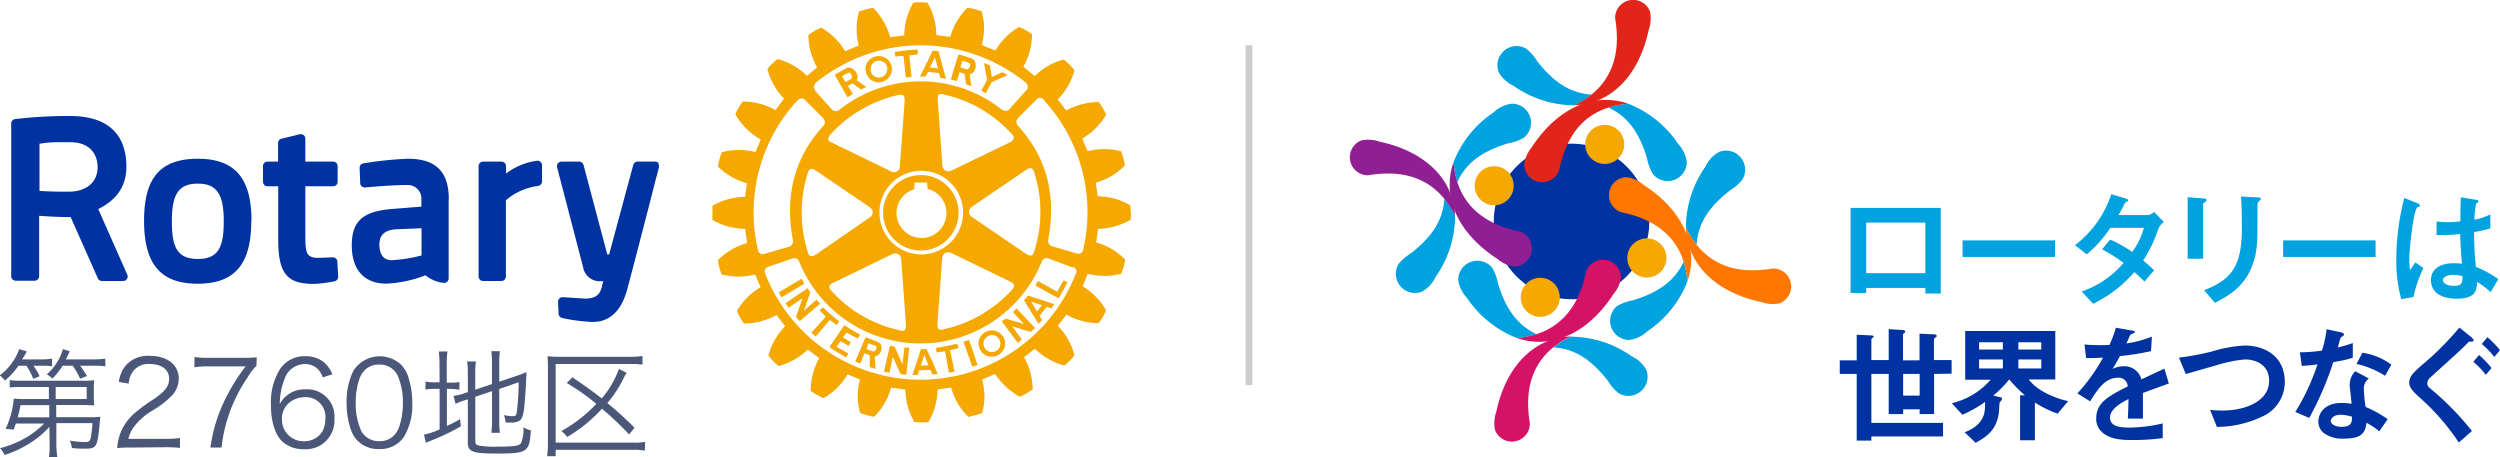 <svg xmlns="http://www.w3.org/2000/svg" viewBox="0 0 367.71 67.29">
  <defs>
    <style>
      .cls-1 {
        fill: #0033a1;
      }

      .cls-2, .cls-4 {
        fill: #f5a800;
      }

      .cls-3, .cls-9 {
        fill: #00a2e0;
      }

      .cls-3, .cls-4, .cls-5, .cls-6, .cls-7, .cls-8 {
        fill-rule: evenodd;
      }

      .cls-5 {
        fill: #f70;
      }

      .cls-6 {
        fill: #e1251b;
      }

      .cls-7 {
        fill: #901f93;
      }

      .cls-8 {
        fill: #d41367;
      }

      .cls-10 {
        fill: #4a5779;
      }

      .cls-11 {
        fill: none;
        stroke: #ccc;
        stroke-miterlimit: 10;
      }
    </style>
  </defs>
  <title>アセット 1</title>
  <g id="レイヤー_2" data-name="レイヤー 2">
    <g id="レイヤー_1-2" data-name="レイヤー 1">
      <g>
        <path class="cls-1" d="M50.43,38.48l.12,2.21a.66.66,0,0,1-.54.68,19.1,19.1,0,0,1-3,.39c-4.05,0-5.28-1.55-5.28-6.62V27.4H40.16a.67.67,0,0,1-.67-.67V24.44a.67.67,0,0,1,.67-.67h1.55V21.05a.66.66,0,0,1,.51-.65l2.68-.65a.69.69,0,0,1,.57.12.67.67,0,0,1,.25.53v3.37h4.09a.66.66,0,0,1,.66.67v2.29a.66.66,0,0,1-.66.67H45.72v7.18c0,2.48.09,3.34,1.83,3.34.64,0,1.65-.05,2.19-.07a.66.66,0,0,1,.69.63m-12.66-6c0,6.39-2.43,9.25-7.88,9.25S22,38.86,22,32.47s2.45-9.12,7.92-9.12,7.88,2.9,7.88,9.12m-4.08,0c0-3.93-1.06-5.46-3.8-5.46s-3.83,1.43-3.83,5.46c0,3.65.61,5.62,3.83,5.62s3.8-2.06,3.8-5.62m64-8.44a.67.67,0,0,0-.53-.26h-2.6a.67.67,0,0,0-.64.5L90.4,37.43h-.27L86.64,24.27a.68.68,0,0,0-.65-.5H83.4a.67.67,0,0,0-.53.26.68.68,0,0,0-.12.58l3.84,14.75a2.46,2.46,0,0,0,2.21,2h.74c-.06.25-.13.51-.2.74l0,.11c-.21.68-.52,1.71-2.42,1.71l-3.32-.21a.69.69,0,0,0-.51.19.7.7,0,0,0-.2.51l.08,1.74a.69.69,0,0,0,.51.62,25.8,25.8,0,0,0,4.39.58H88c2.51,0,4.21-1.62,5.07-4.81,1-3.74,2.24-8.56,3.15-12.07.41-1.58.76-3,1-3.92l.5-1.91a.68.68,0,0,0-.12-.58M19.53,40.4a.66.66,0,0,1-.61.93H15.81a.64.64,0,0,1-.61-.4l-4-9c-2,0-3.7-.12-4.63-.19v8.89a.67.67,0,0,1-.66.66H3.13a.67.67,0,0,1-.67-.66V18.17a.66.66,0,0,1,.6-.66,67.81,67.81,0,0,1,7.48-.45h.57c6.85,0,8.29,4.05,8.29,7.44,0,2.83-1.36,4.87-4.14,6.25ZM11.09,20.92H9.62a16.46,16.46,0,0,0-3,.22v6.94c.78.05,2.29.13,4.32.11,2.61,0,4.23-1.42,4.23-3.62,0-1.76-1.06-3.65-4-3.65M66.8,29.3V40.94a.64.64,0,0,1-.23.5.65.65,0,0,1-.53.16,5,5,0,0,1-2.65-1.11,18.07,18.07,0,0,1-5.74,1.23c-3.24,0-5.1-2-5.1-5.63s1.7-5,5.88-5.35l4.36-.35V29.33a2,2,0,0,0-2.18-2.11c-1.91,0-4.64.22-6.09.35a.64.64,0,0,1-.51-.16.64.64,0,0,1-.22-.47l-.09-2.23a.67.67,0,0,1,.56-.68,51,51,0,0,1,6.56-.68c4.08,0,6,1.89,6,5.95m-7.88,4.43c-1.58.15-2.33.86-2.33,2.25,0,.85.24,2.29,1.8,2.29a21.09,21.09,0,0,0,4.4-.7v-4Zm20.9-10.09a9.58,9.58,0,0,0-4.6,1.89V24.44a.67.67,0,0,0-.67-.67H71.87a.67.67,0,0,0-.67.67V40.67a.67.67,0,0,0,.67.66h2.68a.67.67,0,0,0,.67-.66V29.45a9.14,9.14,0,0,1,4.7-2.1.67.67,0,0,0,.61-.67V24.3a.64.64,0,0,0-.21-.48.63.63,0,0,0-.5-.18" transform="translate(-0.81)"/>
        <path class="cls-2" d="M122.86,47.05l-2.07,2.45-.64-.56,2.13-2.37c-.34-.32-.59-.6-.92-.89l.47-.48c.82.77,1.53,1.37,2.43,2.09l-.41.52c-.33-.25-.67-.5-1-.76M118.72,41l-3.35,2a7.43,7.43,0,0,0,.4.73l3.35-2-.4-.73m2.15,3.13-1.82,1.56L120,43c-.17-.23-.24-.39-.41-.61l-3.25,2.21c.14.22.32.42.48.65l2-1.36-.92,2.71a4.42,4.42,0,0,0,.55.63l3-2.58a6.44,6.44,0,0,1-.51-.53m4.41,4.8c.53.29,1,.58,1.62.86l.35-.57A21.63,21.63,0,0,1,125,47.82l-2.2,3.24c.83.56,1.6,1,2.46,1.51l.35-.57-1.77-1,.6-.84,1.17.71.35-.55c-.38-.21-.77-.45-1.19-.7Zm10.91-12.07a5.55,5.55,0,1,1,5.54-5.55,5.56,5.56,0,0,1-5.54,5.55m.07-1.84a3.67,3.67,0,0,0,.91-7.23c0-.17-.07-.93-.07-.93h-1.86s0,.83-.06,1a3.62,3.62,0,0,0-2.58,3.48A3.69,3.69,0,0,0,136.26,35m-8.14-24.64v-.18a1.87,1.87,0,0,1,1.76-1.91A1.92,1.92,0,0,1,132,10v.16a2,2,0,0,1-1.78,1.95,1.93,1.93,0,0,1-2.08-1.77m.71-.07a1.24,1.24,0,0,0,1.32,1.14,1.25,1.25,0,0,0,1.15-1.25s0-.07,0-.12A1.21,1.21,0,0,0,130,8.93a1.18,1.18,0,0,0-1.12,1.23Zm8.07,1h-.8l1-2,.87-1.82.87.09.46,1.73.63,2.33a5.74,5.74,0,0,0-.8-.12l-.22-.73a15.6,15.6,0,0,0-1.63-.14Zm.64-1.32c.42,0,.82.07,1.21.12l-.21-.81-.26-.83-.39.83Zm-3.86-1.73.34,3.17.84-.08-.33-3.16L135.79,8l0-.71a29.32,29.32,0,0,0-3.38.35l.09.67Zm.13,43-.28,2.37-1.14-2.59c-.27-.06-.43-.13-.7-.17l-.89,3.83a7.43,7.43,0,0,0,.82.16l.48-2.36L133.25,55a4.57,4.57,0,0,0,.87.12l.42-4a6,6,0,0,1-.73,0m22.5-8.22-2.84-1.57-.37.66,3.42,1.9,1.31-2.36-.58-.31Zm-4.29.57,3.88,1.27a3.79,3.79,0,0,0-.25.35,1.18,1.18,0,0,0-.2.28l-.68-.24-1.06,1.32.39.61q-.24.27-.54.57L152,45.11l-.57-.94Zm.44.89.46.73.42.73.57-.73.15-.19Zm-4.07,5.18a1.93,1.93,0,0,1,.09,1.76,2.15,2.15,0,0,1-.82.9A1.94,1.94,0,0,1,145,51.5a.71.71,0,0,0-.08-.18,2.76,2.76,0,0,1-.19-.79,2,2,0,0,1,1-1.69,2,2,0,0,1,2.66.72m-.44,1a1.34,1.34,0,0,0-.17-.65,1.21,1.21,0,0,0-1.68-.45,1.24,1.24,0,0,0-.64,1.1,1.26,1.26,0,0,0,.18.61,1.15,1.15,0,0,0,.14.19,1.22,1.22,0,0,0,1.54.26,1.14,1.14,0,0,0,.34-.26,1.27,1.27,0,0,0,.29-.8m1.87-4.63,1.61,1.73-2.7-.79c-.23.17-.38.23-.58.4l2.36,3.17c.2-.16.41-.35.59-.51L149.68,48l2.73.82a5.59,5.59,0,0,0,.64-.58l-2.73-2.88c-.14.16-.31.36-.5.54m17.34-14.6a7.73,7.73,0,0,1-.06,1v.08l-.09,0a10,10,0,0,1-4.71,1.28c0,.21-.23,1.75-.26,2a9.7,9.7,0,0,1,4.2,2.44l.05.06v.08a8.31,8.31,0,0,1-.54,1.94l0,.09h-.07a9.71,9.71,0,0,1-4.88,0c-.07.2-.67,1.63-.74,1.84a9.85,9.85,0,0,1,3.4,3.46l0,.07,0,.08a8.47,8.47,0,0,1-1,1.74l0,.07h-.09a9.65,9.65,0,0,1-4.71-1.26c-.13.18-1.12,1.49-1.26,1.66a9.48,9.48,0,0,1,2.42,4.24l0,.07,0,.06a9.66,9.66,0,0,1-1.42,1.44l-.05,0-.12,0a10.05,10.05,0,0,1-4.21-2.44l-1.59,1.23a9.9,9.9,0,0,1,1.27,4.59v.21l-.1,0a7.78,7.78,0,0,1-1.74,1l0,0-.09,0A10.08,10.08,0,0,1,147.18,55l-1.91.82a12.06,12.06,0,0,1,.35,2.47,9.62,9.62,0,0,1-.35,2.42v.07l-.08,0a12.09,12.09,0,0,1-1.93.52h-.09l0-.06a9.43,9.43,0,0,1-2.46-4.22c-.21,0-1.75.22-2,.27a9.67,9.67,0,0,1-1.29,4.71l0,.07h-.1a8.19,8.19,0,0,1-2,0h-.07l0-.07a10,10,0,0,1-1.28-4.71c-.23,0-1.86-.26-2.09-.27a9.72,9.72,0,0,1-2.42,4.21l-.06.06-.1,0a9.32,9.32,0,0,1-1.93-.54l-.06,0,0-.07a8.4,8.4,0,0,1-.34-2.43,9.61,9.61,0,0,1,.32-2.44l-1.82-.75a9.74,9.74,0,0,1-3.46,3.47l-.07,0-.09,0a10,10,0,0,1-1.74-1l-.06-.06v-.16a10.06,10.06,0,0,1,1.25-4.64l-1.67-1.27a9.82,9.82,0,0,1-4.22,2.42l-.08,0-.08-.05a10.44,10.44,0,0,1-1.4-1.42l0-.08,0-.08a9.72,9.72,0,0,1,2.44-4.2c-.14-.18-1.13-1.47-1.27-1.67a9.52,9.52,0,0,1-4.71,1.26h-.08l0,0a9.33,9.33,0,0,1-1-1.76l0-.08,0-.07a9.85,9.85,0,0,1,3.45-3.43c-.1-.22-.7-1.66-.81-1.87a9.72,9.72,0,0,1-4.88,0l-.07,0,0-.07a10.19,10.19,0,0,1-.51-1.94l0-.09.05-.07a10,10,0,0,1,4.23-2.45c0-.23-.26-1.87-.28-2.1a9.66,9.66,0,0,1-4.73-1.25l-.07,0v-.09a7.59,7.59,0,0,1,0-1,7.94,7.94,0,0,1,0-1v-.09l.07,0a9.67,9.67,0,0,1,4.73-1.26c0-.23.24-1.82.26-2a9.91,9.91,0,0,1-4.23-2.44l0-.05v-.08a7.28,7.28,0,0,1,.53-1.94l0-.08.08,0a9.71,9.71,0,0,1,4.88,0c.09-.2.68-1.64.77-1.85A9.82,9.82,0,0,1,109,16.87l0-.09,0-.08A10.82,10.82,0,0,1,110,15l.06-.07h.09a9.75,9.75,0,0,1,4.7,1.26c.14-.16,1.14-1.51,1.27-1.69a9.77,9.77,0,0,1-2.42-4.24v-.06l0-.07a10.16,10.16,0,0,1,1.44-1.42l.07,0h.07a9.79,9.79,0,0,1,4.23,2.45L121,9.91a9.54,9.54,0,0,1-1.28-4.59V5.1l.07,0a8.36,8.36,0,0,1,1.74-1l.06,0,.09,0a9.85,9.85,0,0,1,3.44,3.44l2-.84a9.25,9.25,0,0,1-.31-2.45,8.28,8.28,0,0,1,.33-2.42V1.69l.08,0a9.57,9.57,0,0,1,1.91-.52h.1l.07.05a9.77,9.77,0,0,1,2.44,4.24c.23,0,1.86-.23,2.07-.27A9.85,9.85,0,0,1,135.1.46l0-.07.08,0a9.55,9.55,0,0,1,2,0l.08,0,0,.07a9.28,9.28,0,0,1,1.26,4.68c.25.06,1.83.26,2.06.29a9.87,9.87,0,0,1,2.46-4.23l.05-.05.07,0a7.86,7.86,0,0,1,2,.52l.06,0,0,.09a8.42,8.42,0,0,1,.33,2.39,10.8,10.8,0,0,1-.33,2.47l2,.82a9.64,9.64,0,0,1,3.42-3.44l.08,0,.08,0a8.33,8.33,0,0,1,1.73,1l.07,0v.21a9.66,9.66,0,0,1-1.27,4.6L153,11.19a9.54,9.54,0,0,1,4.24-2.43l.06,0,.07.07a8.68,8.68,0,0,1,1.41,1.43l.06.06,0,.08a9.84,9.84,0,0,1-2.45,4.23l1.24,1.63A10,10,0,0,1,162.35,15h.07l.05.07a8.68,8.68,0,0,1,1,1.72l.05.1-.05.07A10.17,10.17,0,0,1,160,20.38c.09.22.68,1.66.79,1.86a9.71,9.71,0,0,1,4.85,0l.09,0,0,.08a9.6,9.6,0,0,1,.52,1.95v.07l-.06.06A9.49,9.49,0,0,1,162,26.87c0,.22.23,1.8.27,2a9.83,9.83,0,0,1,4.7,1.27l.09.05v.08a7.62,7.62,0,0,1,.06,1m-46.49-18,2.54,2.83c.35.38.74.33,1.26-.07A19.19,19.19,0,0,1,148,16c.51.37.89.45,1.26.07l2.54-2.83c.29-.32.29-.75-.26-1.21a24.79,24.79,0,0,0-15.31-5.37,24.54,24.54,0,0,0-15.27,5.38c-.55.45-.53.88-.24,1.2m.17,11.9c-.28-.18-.58-.39-.82-.28s-.35.27-.45.61a19.26,19.26,0,0,0,0,11.59c.08.26.17.53.41.59s.48,0,.86-.26L128.71,32a.94.94,0,0,0,.47-.75,1,1,0,0,0-.47-.78Zm1.72-4.69c0,.29.36.43.65.57l8.57,4.16a.86.86,0,0,0,1.34-.77l.69-9.51c0-.46,0-.73-.19-.87a.86.86,0,0,0-.71-.06,19.23,19.23,0,0,0-10,5.8c-.24.27-.35.5-.3.68m.12,21.75a1,1,0,0,0,.32.58,18.91,18.91,0,0,0,10.05,5.8.77.77,0,0,0,.7,0c.19-.14.24-.43.21-.88l-.7-9.53a.91.91,0,0,0-.42-.78,1,1,0,0,0-.91,0l-8.57,4.16c-.3.14-.62.3-.67.58,0,0,0,.06,0,.08m13.51-4.79a6.15,6.15,0,1,0-6.14-6.15,6.16,6.16,0,0,0,6.14,6.15m2.6,11a.84.84,0,0,0,.75,0,19.15,19.15,0,0,0,10-5.79c.17-.2.36-.41.31-.64s-.25-.42-.65-.61l-8.58-4.17a1,1,0,0,0-.91,0,1,1,0,0,0-.43.8l-.69,9.51c0,.31,0,.67.17.86m12.8-11.08c.26.16.56.36.82.27s.34-.25.44-.61a19,19,0,0,0,0-11.59.88.88,0,0,0-.4-.6c-.21-.08-.48,0-.87.27l-7.87,5.35a.94.94,0,0,0-.46.77.91.91,0,0,0,.46.77Zm-1.73-17a.83.83,0,0,0-.32-.59,18.9,18.9,0,0,0-10-5.81.77.77,0,0,0-.68,0c-.18.15-.23.44-.2.86l.68,9.54a1,1,0,0,0,.43.79,1,1,0,0,0,.91,0L149.21,21c.28-.13.59-.28.65-.57a.21.21,0,0,0,0-.08m-36.66,17,3.66-1.06a.87.87,0,0,0,.59-.91c-1.31-6.8.36-12.32,4.35-16.74a.84.84,0,0,0,.06-1.28l-2.66-2.67c-.26-.3-.72-.3-1.13.11a24.27,24.27,0,0,0-5.77,22,.69.69,0,0,0,.9.56m45.42,2L155,38a.78.78,0,0,0-1,.57,19.24,19.24,0,0,1-35.65-.11.74.74,0,0,0-.92-.46l-3.64,1.25a.7.7,0,0,0-.43,1,24.53,24.53,0,0,0,45.69,0,.68.68,0,0,0-.44-1m-4.23-24.54a.7.7,0,0,0-1.12-.07l-2.65,2.66a.84.84,0,0,0,0,1.28c4,4.42,5.67,9.93,4.36,16.74a.87.87,0,0,0,.6.91l3.66,1.06a.69.69,0,0,0,.9-.57,24.33,24.33,0,0,0-5.8-22m-8.53-1,.85-1.62L149,11.06c-.24-.17-.5-.29-.74-.45l-1.56.72-.29-1.7a9.37,9.37,0,0,0-.87-.36l.46,2.47-.85,1.6ZM141.6,50.56c-1.13.24-2,.45-3.13.62l.11.66c.41-.07.79-.12,1.23-.17l.57,3.14.83-.15-.67-3.14c.43-.11.82-.22,1.25-.32Zm-11.14.55v.21a1.19,1.19,0,0,1-1,1.11l.13,1.82a4.9,4.9,0,0,1-.85-.27l0-1.71-.77-.33-.62,1.51a4.63,4.63,0,0,1-.75-.29l.79-1.83.09-.22.65-1.52,1.74.68a.92.92,0,0,1,.6.84m-.73,0a.35.35,0,0,0-.2-.26l-1-.36-.22.62-.08.22v0l.89.33c.25.11.48-.11.57-.35a.33.33,0,0,0,0-.22m11.85-39.17c-.31-.09-.54-.12-.89-.22l.64-2.16L141.79,8c.67.17,1.3.38,1.93.59a1,1,0,0,1,.59,1,1.26,1.26,0,0,1-.86,1.36l.23,1.74-.79-.32-.2-1.52-.75-.23Zm.53-2,.88.28c.23.07.55-.31.55-.63a.3.3,0,0,0-.26-.34,7.32,7.32,0,0,0-.9-.27l-.18.61ZM137.88,53l.84,2-.78.07-.26-.66-1.68.05-.2.69c-.27,0-.52,0-.79,0l.73-2.16.52-1.64,0,0,.87,0,0,.1Zm-.51.74-.3-.74-.31-.81-.26.81-.26.79Zm5.16-3.47,1.29,3.68a7.94,7.94,0,0,0,.77-.28L143.34,50c-.34.12-.5.16-.81.26M123.8,11.38l-.21-.38c.57-.36,1.18-.68,1.76-1s1.67.54,1.6,1.37a.84.84,0,0,1-.14.42l1.42,1-.79.37-1.24-.91-.68.37.73,1.2-.79.49Zm.86-.18.11.18.39.69.82-.43a.33.33,0,0,0,.13-.26c0-.37-.25-.87-.64-.63l-.81.45" transform="translate(-0.81)"/>
      </g>
      <g>
        <circle class="cls-1" cx="231.15" cy="32.57" r="11.44"/>
        <g>
          <path class="cls-3" d="M241,44.17c3.95-1.21,6.2-3,7.45-5.68A12.72,12.72,0,0,1,249,41.4a15.69,15.69,0,0,1-5.92,7.35A4.66,4.66,0,0,1,240.42,50a2.81,2.81,0,0,1-1.74-5A7,7,0,0,1,241,44.17Z" transform="translate(-0.81)"/>
          <path class="cls-4" d="M243,40.82A2.88,2.88,0,1,0,240.16,38,2.87,2.87,0,0,0,243,40.82Z" transform="translate(-0.81)"/>
          <path class="cls-5" d="M248.45,38.49A12.72,12.72,0,0,1,249,41.4a9.89,9.89,0,0,0,.29-5.61c-.76-3.23-3.1-6.25-6.72-8.59a5,5,0,0,0-2.44-1.14,2.65,2.65,0,0,0-.92,5.14,18.58,18.58,0,0,1,1.95.5C245.05,32.94,247.42,35.27,248.45,38.49Z" transform="translate(-0.81)"/>
          <path class="cls-3" d="M255.27,28c-3.26,2.55-4.72,5-4.92,8a12.64,12.64,0,0,1-1.57-2.52,15.68,15.68,0,0,1,2.89-9,4.65,4.65,0,0,1,2-2.14,2.81,2.81,0,0,1,3.42,4.07A6.82,6.82,0,0,1,255.27,28Z" transform="translate(-0.81)"/>
          <path class="cls-5" d="M250.35,36a12.64,12.64,0,0,1-1.57-2.52,10,10,0,0,0,1.74,5.34c1.87,2.74,5.14,4.72,9.36,5.61a5,5,0,0,0,2.69.18,2.65,2.65,0,0,0-1-5.12,19.13,19.13,0,0,1-2,.23C255.51,40,252.47,38.62,250.35,36Z" transform="translate(-0.81)"/>
        </g>
        <g>
          <path class="cls-3" d="M243.06,23.27c-1.2-4-3-6.21-5.68-7.45a12.81,12.81,0,0,1,2.92-.56,15.64,15.64,0,0,1,7.34,5.91,4.7,4.7,0,0,1,1.27,2.67,2.81,2.81,0,0,1-5,1.74A7,7,0,0,1,243.06,23.27Z" transform="translate(-0.81)"/>
          <path class="cls-4" d="M239.71,21.23a2.87,2.87,0,1,0-2.87,2.88A2.88,2.88,0,0,0,239.71,21.23Z" transform="translate(-0.81)"/>
          <path class="cls-6" d="M237.38,15.82a12.81,12.81,0,0,1,2.92-.56,10,10,0,0,0-5.61-.3c-3.23.76-6.25,3.11-8.6,6.72A5.1,5.1,0,0,0,225,24.13a2.64,2.64,0,0,0,5.13.91,19.11,19.11,0,0,1,.51-1.94C231.83,19.21,234.17,16.85,237.38,15.82Z" transform="translate(-0.81)"/>
          <path class="cls-3" d="M226.91,9c2.54,3.26,5,4.71,8,4.92a13.63,13.63,0,0,1-2.52,1.57,15.71,15.71,0,0,1-9-2.89,4.73,4.73,0,0,1-2.15-2,2.82,2.82,0,0,1,4.07-3.43A7.24,7.24,0,0,1,226.91,9Z" transform="translate(-0.81)"/>
          <path class="cls-6" d="M234.88,13.92a13.63,13.63,0,0,1-2.52,1.57,10,10,0,0,0,5.35-1.74c2.74-1.87,4.71-5.15,5.6-9.36a5.06,5.06,0,0,0,.19-2.69,2.65,2.65,0,0,0-5.13,1,16.77,16.77,0,0,1,.23,2C238.84,8.75,237.51,11.8,234.88,13.92Z" transform="translate(-0.81)"/>
        </g>
        <g>
          <path class="cls-3" d="M222.61,21.09c-4,1.21-6.21,3-7.45,5.68a12.72,12.72,0,0,1-.56-2.91,15.66,15.66,0,0,1,5.91-7.34,4.7,4.7,0,0,1,2.68-1.27A2.81,2.81,0,0,1,226,18.06a2.78,2.78,0,0,1-1.08,2.21A7,7,0,0,1,222.61,21.09Z" transform="translate(-0.81)"/>
          <path class="cls-4" d="M220.58,24.45a2.87,2.87,0,1,0,2.87,2.87A2.86,2.86,0,0,0,220.58,24.45Z" transform="translate(-0.81)"/>
          <path class="cls-7" d="M215.16,26.77a12.72,12.72,0,0,1-.56-2.91,10,10,0,0,0-.3,5.61c.76,3.23,3.11,6.25,6.72,8.59a5,5,0,0,0,2.45,1.14,2.65,2.65,0,0,0,.92-5.14,18.58,18.58,0,0,1-1.95-.5C218.56,32.32,216.19,30,215.16,26.77Z" transform="translate(-0.81)"/>
          <path class="cls-3" d="M208.34,37.25c3.26-2.55,4.72-5,4.92-8a13.43,13.43,0,0,1,1.57,2.52,15.76,15.76,0,0,1-2.89,9,4.7,4.7,0,0,1-2,2.14,2.82,2.82,0,0,1-3.43-4.07A7.2,7.2,0,0,1,208.34,37.25Z" transform="translate(-0.81)"/>
          <path class="cls-7" d="M213.26,29.27a13.43,13.43,0,0,1,1.57,2.52,10,10,0,0,0-1.74-5.34c-1.87-2.74-5.15-4.72-9.36-5.61a5,5,0,0,0-2.69-.18,2.65,2.65,0,0,0,1,5.12,19.13,19.13,0,0,1,2-.23C208.1,25.31,211.14,26.64,213.26,29.27Z" transform="translate(-0.81)"/>
        </g>
        <g>
          <path class="cls-3" d="M221.14,41.7c1.2,3.95,3,6.2,5.68,7.45a13.37,13.37,0,0,1-2.92.56,15.67,15.67,0,0,1-7.34-5.92,4.7,4.7,0,0,1-1.27-2.67,2.82,2.82,0,0,1,5-1.74A7,7,0,0,1,221.14,41.7Z" transform="translate(-0.81)"/>
          <path class="cls-4" d="M224.49,43.73a2.87,2.87,0,1,0,2.87-2.87A2.88,2.88,0,0,0,224.49,43.73Z" transform="translate(-0.81)"/>
          <path class="cls-8" d="M226.82,49.15a13.37,13.37,0,0,1-2.92.56,10,10,0,0,0,5.62.29c3.23-.76,6.25-3.11,8.59-6.72a5.06,5.06,0,0,0,1.13-2.44,2.65,2.65,0,0,0-5.13-.92c-.14.66-.3,1.31-.5,1.95C232.37,45.75,230,48.11,226.82,49.15Z" transform="translate(-0.81)"/>
          <path class="cls-3" d="M237.3,56c-2.55-3.25-5-4.71-8-4.91a12.64,12.64,0,0,1,2.52-1.57,15.61,15.61,0,0,1,9,2.89,4.68,4.68,0,0,1,2.14,2,2.82,2.82,0,0,1-4.07,3.43A6.72,6.72,0,0,1,237.3,56Z" transform="translate(-0.81)"/>
          <path class="cls-8" d="M229.32,51.05a12.64,12.64,0,0,1,2.52-1.57,10,10,0,0,0-5.34,1.74c-2.75,1.87-4.72,5.14-5.61,9.35a5,5,0,0,0-.18,2.69,2.65,2.65,0,0,0,5.12-1,19.13,19.13,0,0,1-.23-2C225.36,56.21,226.69,53.17,229.32,51.05Z" transform="translate(-0.81)"/>
        </g>
      </g>
      <g>
        <path class="cls-9" d="M284,43.17v-.82h-8.7v.74H273V30.58h13.26V43.17Zm0-10.43h-8.7v7.44H284Z" transform="translate(-0.81)"/>
        <path class="cls-9" d="M289.47,37.79V35.36h13.6v2.43Z" transform="translate(-0.81)"/>
        <path class="cls-9" d="M318.24,33.72a19.34,19.34,0,0,1-2.2,4.59c.48.4.93.8,1.6,1.45l-1.41,1.65c-.33-.31-.69-.69-1.49-1.4a18.7,18.7,0,0,1-6.07,4.67L307,42.88a14.28,14.28,0,0,0,6.16-4.21,24.8,24.8,0,0,0-3.16-2l1.17-1.43a17.36,17.36,0,0,1,3.25,1.82,10.48,10.48,0,0,0,1.72-3.54H311.2a17.56,17.56,0,0,1-3.46,3.88L306,36.07a15.57,15.57,0,0,0,5.35-7.5l2.11.62c.11,0,.38.15.38.28s-.17.19-.44.31c-.23.46-.59,1.2-1,1.85h4.4a2.17,2.17,0,0,0,.86-.45l1.42,1.47A2.55,2.55,0,0,0,318.24,33.72Z" transform="translate(-0.81)"/>
        <path class="cls-9" d="M325.16,29.7c-.29.21-.31.23-.31.29v8.07h-2.27V29l2.27.19c.16,0,.5,0,.5.22S325.23,29.63,325.16,29.7Zm7.94-.13c-.25.25-.25.3-.25.84,0,.17,0,1,0,1.22,0,3.73,0,5.25-.65,7.1-1.13,3.39-3.62,4.8-5.61,5.81L325,42.69c3.92-1.55,5.56-3.37,5.56-9.14,0-.46,0-3.12-.13-4.65l2.45.13c.09,0,.48,0,.48.25C333.31,29.34,333.29,29.42,333.1,29.57Z" transform="translate(-0.81)"/>
        <path class="cls-9" d="M336.62,37.79V35.36h13.6v2.43Z" transform="translate(-0.81)"/>
        <path class="cls-9" d="M355.8,43.68,354,44a20.35,20.35,0,0,1-.73-5.93,36.1,36.1,0,0,1,1.17-8.95l1.85.73c.06,0,.46.19.46.38a.16.16,0,0,1-.07.13,3,3,0,0,1-.37.16,5.67,5.67,0,0,0-.42,1.3,48.8,48.8,0,0,0-.71,5.93,18.11,18.11,0,0,0,.1,2l.78-1.15,1.21.82A16.79,16.79,0,0,0,355.8,43.68Zm11.34-.7a9.79,9.79,0,0,0-2-1.51c0,1.47-.42,2.46-3,2.46-.55,0-3.77,0-3.77-2.75,0-1.72,1.51-2.47,3.37-2.47a11.69,11.69,0,0,1,1.17.08c-.16-2.28-.22-3.08-.25-4.38a21.51,21.51,0,0,1-3.47.15v-2a9.46,9.46,0,0,0,1.72.12,14.67,14.67,0,0,0,1.78-.12c0-1.43,0-1.64.07-3.54l2.14.35c.41.05.46.15.46.26s-.17.2-.36.31a21.78,21.78,0,0,0-.27,2.37,8.06,8.06,0,0,0,2.37-.78v2.06a18,18,0,0,1-2.39.54,47.44,47.44,0,0,0,.27,5.13,15.06,15.06,0,0,1,3.29,1.79Zm-5.51-2.55c-.9,0-1.51.33-1.51.77s.56.84,1.68.84S363,41.6,363,40.61A6.3,6.3,0,0,0,361.63,40.43Z" transform="translate(-0.81)"/>
      </g>
      <g>
        <path class="cls-1" d="M285.28,55V60.9h-2.12v-.69h-2.43v.69h-2.12V55h-2.55V62.2H286.6v2H276.06v.61H273.9V55h-2.49V53h2.49V49.23l2.05.1c.42,0,.44.11.44.17s0,.11-.16.21-.17.19-.17.25v3h2.55V48.41l2,.13c.25,0,.42.08.42.23s0,.12-.15.21-.17.21-.17.29V53h2.43V49.08l2.08.09c.27,0,.44.08.44.23s0,.12-.17.23a.46.46,0,0,0-.23.33v3h2.6v2Zm-2.12,0h-2.43v3.19h2.43Z" transform="translate(-0.81)"/>
        <path class="cls-1" d="M303.46,60.84a15.14,15.14,0,0,1-3.35-1.64v5.56h-2.18V58.15h.71a19.75,19.75,0,0,1-2.3-2.34A18.28,18.28,0,0,1,294,58.18l1.09.27c.13,0,.19.12.19.19a.42.42,0,0,1-.08.21c0,.06-.23.27-.27.33s-.09,1.49-.15,1.76c-.4,2.27-1.64,3.23-3.38,4.19l-1.63-1.55c.88-.35,3-1.21,3-3.75a6.46,6.46,0,0,0,0-.71A17.32,17.32,0,0,1,289.44,61l-1.55-1.69a11,11,0,0,0,5.72-3.46h-3.75V48.68h13.25v7.13h-3.92a7.51,7.51,0,0,0,2.43,1.95A13.45,13.45,0,0,0,305,59Zm-8.06-10.5h-3.5v1.07h3.5Zm0,2.53h-3.5V54.2h3.5Zm5.65-2.53h-3.37v1.07h3.37Zm0,2.53h-3.37V54.2h3.37Z" transform="translate(-0.81)"/>
        <path class="cls-1" d="M316,57.8c0,.75,0,3.12,0,3.77h-2.22c.06-1.09.08-2,.1-2.87-.73.36-2.72,1.36-2.72,2.7s1.47,1.49,2.87,1.49a22.33,22.33,0,0,0,4.88-.61v2.16a32.44,32.44,0,0,1-4.55.28c-1.08,0-3.29,0-4.5-1.28a2.59,2.59,0,0,1-.73-1.87c0-2.37,1.76-3.27,4.63-4.74a1.32,1.32,0,0,0-1.45-1.27c-1.88,0-3,1.74-4.07,3.47l-1.88-1.17a25.73,25.73,0,0,0,3.77-5.26c-1.09.06-1.68.07-2.49.07l-.23-2a27.65,27.65,0,0,0,3.66.07,15.44,15.44,0,0,0,.95-2.54l2.39.42c.06,0,.39.06.39.19s-.08.17-.19.21l-.45.19s-.49,1.09-.59,1.3a15.86,15.86,0,0,0,3.75-1l-.13,2.14a42.38,42.38,0,0,1-4.57.73c-.62,1.12-.77,1.39-1.09,1.89a3.58,3.58,0,0,1,1.64-.4,2.56,2.56,0,0,1,2.6,1.93c2.24-1.05,2.49-1.17,3.39-1.57l.65,2.18C318.34,56.94,317.42,57.27,316,57.8Z" transform="translate(-0.81)"/>
        <path class="cls-1" d="M333.39,61.34a15.51,15.51,0,0,1-6.51,1.45l-1-2.5a16.5,16.5,0,0,0,1.87.09c3.27,0,6.81-1.34,6.81-4.38,0-2.41-2.06-3.13-3.52-3.13a18.77,18.77,0,0,0-4.24.86c-.71.19-3.85,1.11-4.5,1.28l-1-2.41a37.43,37.43,0,0,0,4.91-.92,20,20,0,0,1,4.79-.86c2.56,0,5.87,1.3,5.87,5.41A5.57,5.57,0,0,1,333.39,61.34Z" transform="translate(-0.81)"/>
        <path class="cls-1" d="M344,53.27a46.88,46.88,0,0,1-3.54,8.2l-2.05-.88a32.54,32.54,0,0,0,3.27-7c-.88.12-1.41.17-2.31.23l-.29-2a24.2,24.2,0,0,0,3.25-.25,17.59,17.59,0,0,0,.69-3.15l2.09.46c.09,0,.46.11.46.32s-.33.31-.44.42-.39,1.25-.46,1.49a20.34,20.34,0,0,0,2.2-.65v2.15C346.2,52.83,345.6,53,344,53.27Zm6.77,10.17a10.91,10.91,0,0,0-1.89-1.26c-.18,1.53-.75,2.33-3.26,2.33a4.56,4.56,0,0,1-3.11-.89,2.17,2.17,0,0,1-.71-1.63c0-1,.74-2.72,3.38-2.72a9.34,9.34,0,0,1,1.5.12c0-.44-.27-2.39-.27-2.79a2.87,2.87,0,0,1,.82-2l2,1.07a1.75,1.75,0,0,0-.73,1.53,19,19,0,0,0,.25,2.65A17.41,17.41,0,0,1,352,61.65ZM345.09,61c-1,0-1.46.54-1.46.92s.54.86,1.59.86c1.55,0,1.53-.8,1.53-1.49A6.58,6.58,0,0,0,345.09,61Zm6.52-5.73a13.25,13.25,0,0,0-4.19-1.74l.86-1.65a9.5,9.5,0,0,1,4.27,1.76Z" transform="translate(-0.81)"/>
        <path class="cls-1" d="M364.29,50.25c-.38,0-.36,0-.57.24-1.22,1.23-1.43,1.38-5.41,5a1.23,1.23,0,0,0-.48.84.85.85,0,0,0,.31.71,41.4,41.4,0,0,1,6.25,6.35l-1.93,1.7a33.32,33.32,0,0,0-5.59-6.47c-1-.9-1.7-1.55-1.7-2.33,0-.94.67-1.53,1.78-2.52a43.87,43.87,0,0,0,5.6-5.59l1.69,1.36c.05.05.4.32.4.51S364.47,50.23,364.29,50.25Zm2.15,4.87a13.83,13.83,0,0,0-1.84-1.91l.84-1a15.81,15.81,0,0,1,1.84,1.92Zm1.24-2.62a12.54,12.54,0,0,0-1.84-1.91l.83-1a13.92,13.92,0,0,1,1.85,1.92Z" transform="translate(-0.81)"/>
      </g>
      <g>
        <path class="cls-10" d="M3.53,53.79a10.62,10.62,0,0,1-2,2.19,3.22,3.22,0,0,0-.76-.76,8.46,8.46,0,0,0,2.87-3.87l1.11.34c-.28.52-.37.66-.68,1.17H6.76a10,10,0,0,0,1.71-.11v1.11a13.53,13.53,0,0,0-1.57-.07H5.73a10.72,10.72,0,0,1,.91,1.55l-.94.38a10.54,10.54,0,0,0-1-1.93Zm4.54,9A13.71,13.71,0,0,1,5,65.31a16.13,16.13,0,0,1-3.51,1.61,4.55,4.55,0,0,0-.67-1,15.12,15.12,0,0,0,3.36-1.3A13,13,0,0,0,7.3,62.3H3.13c-.1.33-.15.47-.31.89l-1.18-.11a13.2,13.2,0,0,0,1.2-4.46,11,11,0,0,0,1.62.07H8l0-1.77H3.91A11.92,11.92,0,0,0,2.24,57v-1.1A9.39,9.39,0,0,0,3.91,56h9.17a12.46,12.46,0,0,0,1.6-.07A6.31,6.31,0,0,0,14.61,57v1.43a7.8,7.8,0,0,0,.07,1.2c-.45,0-.89-.06-1.6-.06h-4l0,1.79h5.09a8.6,8.6,0,0,0,1.41-.07,4.54,4.54,0,0,0-.08.7c-.35,3.84-.47,4-2.22,4-.59,0-1.17,0-1.9-.1a4.23,4.23,0,0,0-.29-1.09,12.07,12.07,0,0,0,2.17.22c.59,0,.76-.1.88-.54a16.75,16.75,0,0,0,.27-2.24H9.1l0,3.08a12.28,12.28,0,0,0,.14,1.91H8a6.78,6.78,0,0,0,.11-1.41v-.5ZM3.82,59.59a13.41,13.41,0,0,1-.41,1.79H8.06l0-1.79Zm6.2-5.8A10.64,10.64,0,0,1,8.5,55.7a2.87,2.87,0,0,0-.81-.64,7.79,7.79,0,0,0,2.38-3.71l1,.31c-.21.47-.28.59-.59,1.2h4a12.72,12.72,0,0,0,1.82-.11v1.13a13.73,13.73,0,0,0-1.81-.09H12.6a17.18,17.18,0,0,1,1,1.52l-1,.39a12.89,12.89,0,0,0-1.09-1.91Zm3.54,4.9V56.92H9v1.77Z" transform="translate(-0.81)"/>
        <path class="cls-10" d="M19.94,65.83a13.87,13.87,0,0,0-1.89.08,8,8,0,0,1,.5-2.29,7.52,7.52,0,0,1,2.24-3,22.44,22.44,0,0,1,2.63-1.91c1.7-1.17,2.27-1.93,2.27-3,0-1.32-1.1-2.17-2.86-2.17a2.82,2.82,0,0,0-2.49,1.13,3.48,3.48,0,0,0-.6,1.75l-1.45-.24a4.81,4.81,0,0,1,1.08-2.5,4.38,4.38,0,0,1,3.46-1.34c2.6,0,4.27,1.32,4.27,3.37a3.67,3.67,0,0,1-1,2.47,13.85,13.85,0,0,1-2.93,2.24,9.42,9.42,0,0,0-2.48,2.13,4.94,4.94,0,0,0-1,2h5.49a14.3,14.3,0,0,0,2.1-.13v1.46a19.09,19.09,0,0,0-2.12-.1Z" transform="translate(-0.81)"/>
        <path class="cls-10" d="M38.53,53.81a7,7,0,0,0-1.28,1.67,22.82,22.82,0,0,0-2.94,6,22.08,22.08,0,0,0-.91,4.34H31.76a22.89,22.89,0,0,1,2.09-6.93,28.15,28.15,0,0,1,3.09-5H31.35a12.51,12.51,0,0,0-1.94.13V52.51a12.88,12.88,0,0,0,2,.12h5.16a14.7,14.7,0,0,0,2-.09Z" transform="translate(-0.81)"/>
        <path class="cls-10" d="M48.28,55.51a3.3,3.3,0,0,0-.6-1.09,2.64,2.64,0,0,0-2-.87,3.15,3.15,0,0,0-3,2.15,10.08,10.08,0,0,0-.72,3.74,3.59,3.59,0,0,1,.86-1.11,4.07,4.07,0,0,1,2.91-1.06A4,4,0,0,1,50,61.61a4.22,4.22,0,0,1-4.51,4.46A4.61,4.61,0,0,1,42.4,65c-1.12-1-1.74-3-1.74-5.46A9.28,9.28,0,0,1,42,54.28a4.3,4.3,0,0,1,3.63-1.89,4.5,4.5,0,0,1,2.61.73,4.33,4.33,0,0,1,1.45,1.94Zm-2.77,2.92a3.44,3.44,0,0,0-2.37,1,3,3,0,0,0-.86,2.21,3.17,3.17,0,0,0,3.25,3.26,3.12,3.12,0,0,0,2.68-1.41,3.71,3.71,0,0,0,.45-1.84A2.88,2.88,0,0,0,45.51,58.43Z" transform="translate(-0.81)"/>
        <path class="cls-10" d="M53.44,64.86a4.44,4.44,0,0,1-1-1.6,12.13,12.13,0,0,1-.65-4,10.31,10.31,0,0,1,1-4.73,4.6,4.6,0,0,1,7-.9,4.38,4.38,0,0,1,1,1.6,12.08,12.08,0,0,1,.66,4,9.1,9.1,0,0,1-1.21,5,4.2,4.2,0,0,1-3.65,1.82A4.3,4.3,0,0,1,53.44,64.86Zm1-10.39a3.5,3.5,0,0,0-.77,1.27,10.64,10.64,0,0,0-.54,3.51,9.75,9.75,0,0,0,.81,4.13,2.92,2.92,0,0,0,2.67,1.51,2.86,2.86,0,0,0,2.12-.82,3.41,3.41,0,0,0,.81-1.35,10.91,10.91,0,0,0,.53-3.51,9.81,9.81,0,0,0-.78-4,2.87,2.87,0,0,0-2.7-1.58A2.79,2.79,0,0,0,54.44,54.47Z" transform="translate(-0.81)"/>
        <path class="cls-10" d="M65.45,53.62a14.3,14.3,0,0,0-.1-1.93h1.27a14.63,14.63,0,0,0-.1,2v2.59H67a6.42,6.42,0,0,0,1.38-.09v1.13A11,11,0,0,0,67,57.2h-.46v5.45a21.85,21.85,0,0,0,1.94-1l.11,1.06a33.27,33.27,0,0,1-4.44,2.12c-.24.09-.5.21-.69.3l-.29-1.2a9.92,9.92,0,0,0,2.3-.78V57.2h-.63a7,7,0,0,0-1.45.1V56.12a6.1,6.1,0,0,0,1.45.11h.63Zm5.27,11.25c0,.42.1.56.52.66a12.34,12.34,0,0,0,2.77.16c2.42,0,3.15-.1,3.42-.5a5,5,0,0,0,.36-2.35,3.27,3.27,0,0,0,1.1.45c-.2,3.22-.51,3.42-5,3.42-3.56,0-4.27-.26-4.27-1.61V58.73l-.37.12a9.26,9.26,0,0,0-1.43.55l-.31-1.18a6.64,6.64,0,0,0,1.5-.34l.61-.21V54.94a12.54,12.54,0,0,0-.1-1.77h1.29a12.26,12.26,0,0,0-.1,1.72v2.43l2.46-.83V53.27a10.92,10.92,0,0,0-.1-1.61h1.27a11.49,11.49,0,0,0-.1,1.63v2.85l2.65-.89a14.28,14.28,0,0,0,1.36-.53c-.07,1.73-.14,3-.28,4.65-.12,1.54-.34,2.27-.79,2.53a2.28,2.28,0,0,1-1.24.25l-.76,0a4.34,4.34,0,0,0-.25-1.1,5.72,5.72,0,0,0,1.32.16c.4,0,.48-.09.57-.59a34.24,34.24,0,0,0,.27-4.4l-2.85,1V62a11.28,11.28,0,0,0,.1,1.66H73.08a11.2,11.2,0,0,0,.1-1.68V57.53l-2.46.83Z" transform="translate(-0.81)"/>
        <path class="cls-10" d="M95.65,66.28A9,9,0,0,0,94,66.16H82.54v.94H81.28a12.4,12.4,0,0,0,.12-1.9v-11c0-.72,0-1.27-.07-1.81a14.41,14.41,0,0,0,1.81.09H93.45a11.28,11.28,0,0,0,1.86-.12v1.28a11.5,11.5,0,0,0-1.88-.1H82.54V65.1H94a8.25,8.25,0,0,0,1.7-.11Zm-2.3-2.38a47.71,47.71,0,0,0-4-3.78,22.15,22.15,0,0,1-5.11,4.15,5.36,5.36,0,0,0-.85-.87,21.2,21.2,0,0,0,5.13-4,33.15,33.15,0,0,0-4.35-3.07L85,55.5c1.89,1.28,2.75,1.89,4.32,3.1a14.2,14.2,0,0,0,2.53-4.34l1.13.58a8.83,8.83,0,0,0-.48.85,16.71,16.71,0,0,1-2.36,3.59,53.85,53.85,0,0,1,4,3.63Z" transform="translate(-0.81)"/>
      </g>
      <line class="cls-11" x1="183.71" y1="6.65" x2="183.71" y2="56.65"/>
    </g>
  </g>
</svg>
